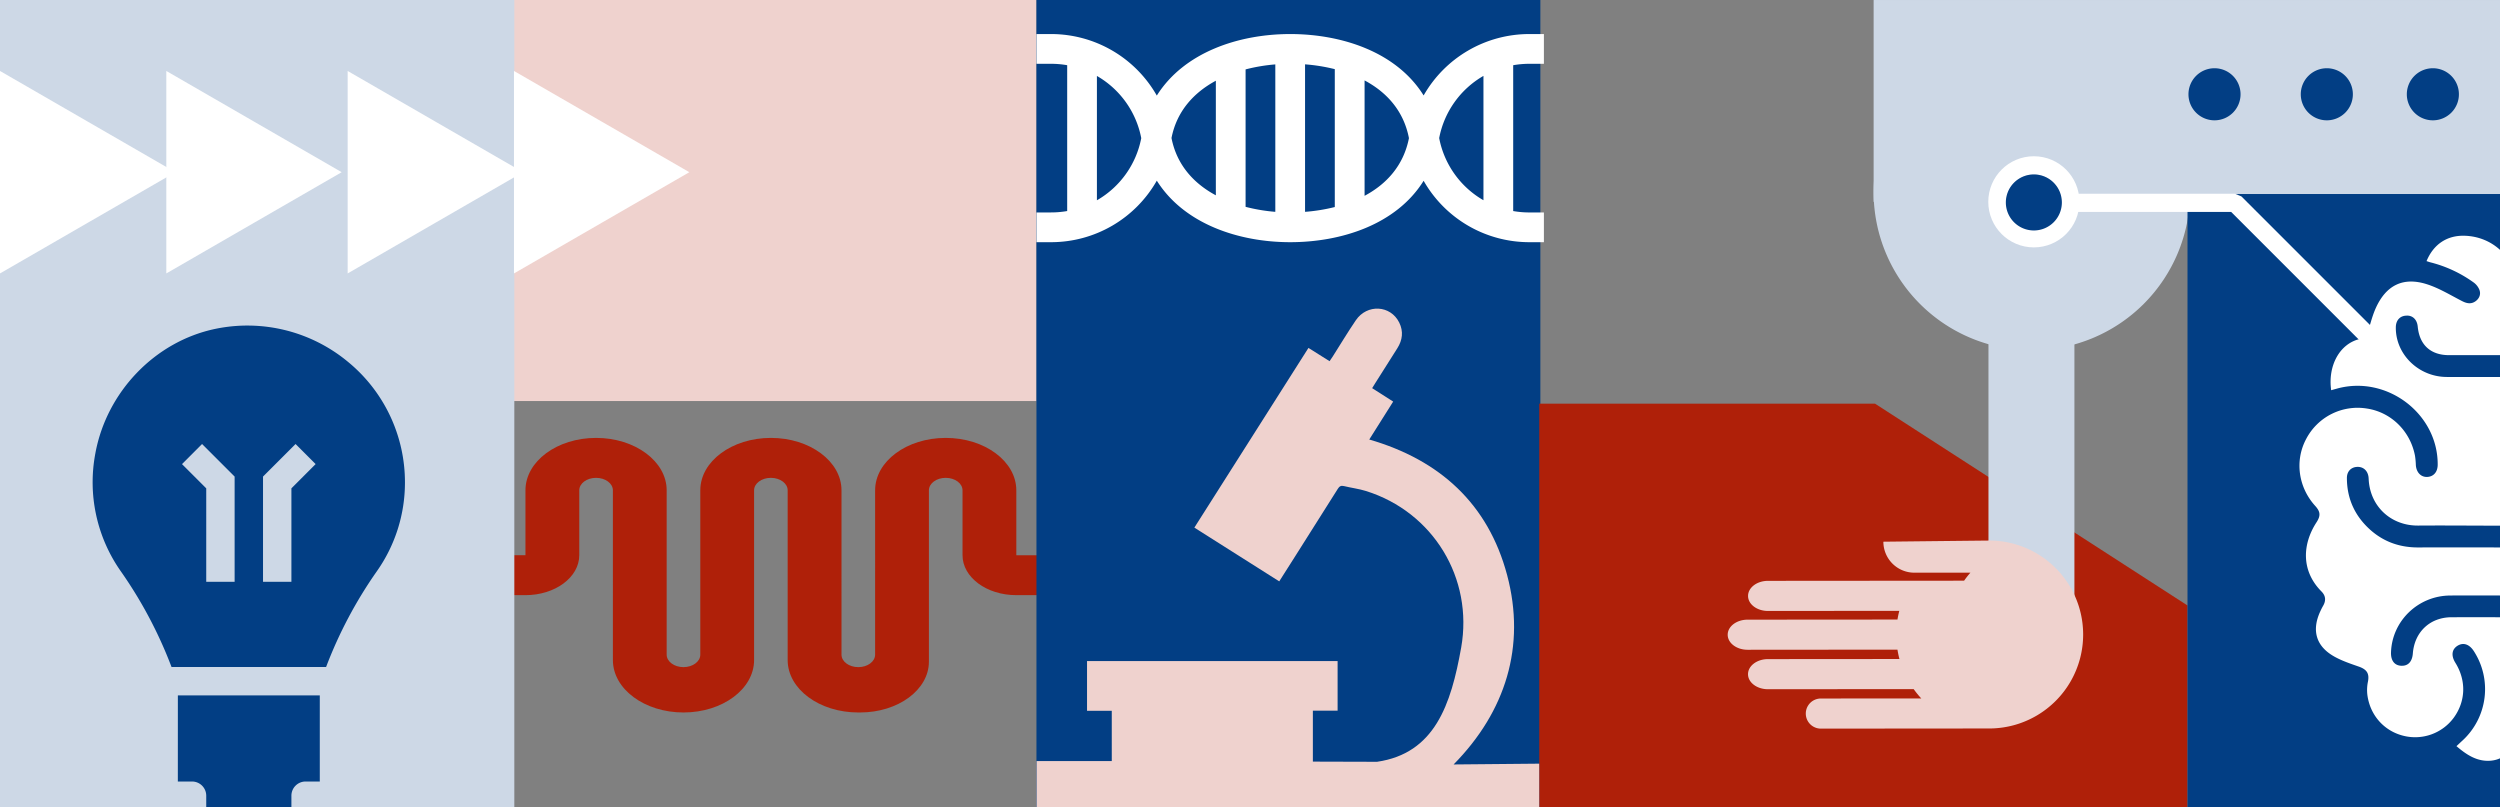 <svg id="Ebene_1" data-name="Ebene 1" xmlns="http://www.w3.org/2000/svg" viewBox="0 0 1920 620"><rect x="0" y="0" width="1920" height="620" fill="#808080" stroke="none"/><defs><style>.cls-1{fill:#efd2ce;}.cls-2{fill:#af2009;}.cls-3{fill:#023e84;}.cls-4{fill:#cdd8e6;}.cls-5{fill:#fff;}.cls-6{fill:none;stroke:#fff;stroke-miterlimit:1;stroke-width:14px;}</style></defs><path class="cls-1" d="M393,308H796V0H393Z"/><path class="cls-2" d="M659.18,547.18h1.35c29.32,0,52.87-17.48,52.87-39V376.56c0-5.29,5.78-9.58,12.91-9.58s12.91,4.29,12.91,9.58v49.85c0,16.94,18.5,30.67,41.31,30.67h18.94c7.13,0,12.91-4.29,12.91-9.58V436c0-5.29-5.78-9.58-12.91-9.58H780.53V376.56c0-22.23-24.27-40.25-54.22-40.25s-54.22,18-54.22,40.25V502.77c0,5.3-5.78,9.59-12.91,9.59s-12.91-4.29-12.91-9.59V376.56c0-22.23-24.28-40.25-54.22-40.25s-54.22,18-54.22,40.25V502.77c0,5.3-5.78,9.59-12.91,9.59S512,508.07,512,502.77V376.56c0-22.23-24.28-40.25-54.22-40.25s-54.23,18-54.23,40.25v49.85H384.63c-7.13,0-12.91,4.29-12.91,9.58V447.5c0,5.29,5.78,9.58,12.91,9.58h18.93c22.82,0,41.32-13.73,41.32-30.67V376.56c0-5.29,5.77-9.58,12.91-9.58s12.91,4.29,12.91,9.58V506.93c0,22.23,24.27,40.25,54.22,40.25s54.22-18,54.22-40.25c0,0,0-98.81,0-130.38,0-5.29,5.78-9.57,12.89-9.57h0c7.12,0,12.9,4.29,12.9,9.57V506.93c0,22.23,24.28,40.25,54.22,40.25Zm0,0"/><rect class="cls-3" x="796" y="-59" width="387" height="742"/><path class="cls-4" d="M1560.45,269a121.51,121.51,0,1,0-121.51-121.51A121.51,121.51,0,0,0,1560.45,269"/><rect class="cls-4" x="1438.94" y="0.01" width="481.22" height="155"/><polygon class="cls-2" points="1680 465.01 1440.15 310.1 1440.15 310 1182.15 310 1182.15 675 1440.15 675 1440.15 620.01 1680 620.01 1680 465.01"/><rect class="cls-3" x="1680" y="149" width="281" height="502"/><path class="cls-5" d="M1848.27,242.37c4.77-.12,8,3.1,8.54,8.39,1.32,14.13,9.91,22,24.08,22q23.85,0,47.7,0c1.56,0,3.12-.15,4.79-.24,0-17.66.64-34.8-.16-51.86-1.06-22.49-18.62-39.06-40.57-39.61-13.33-.33-23.7,6.5-29.07,19.48,1.25.4,2.2.77,3.19,1a97.76,97.76,0,0,1,32.91,15.35,13,13,0,0,1,4.52,5.74c1.22,3.32,0,6.54-2.91,8.68-3.42,2.46-6.77,1.81-10.42-.06-8.93-4.59-17.69-10-27.17-13-18-5.68-31,.74-38.91,17.94-2.46,5.36-4,11.15-5.68,16.85-1,3.58-2.71,6.43-6.43,7.24-15.76,3.46-25,20.51-22.34,39.42,1.58-.44,3.11-.88,4.65-1.3,38.14-10.39,77.34,19.29,77.16,58.43,0,5.56-3.06,9.18-7.92,9.46s-8.47-3.41-8.86-9.09a60,60,0,0,0-.64-7.1c-3.58-19-18.31-33.5-36.92-36.33a44.58,44.58,0,0,0-46.65,23.32c-8.89,16.58-6.16,37,6.87,51.4,4.1,4.53,4.36,7.55,1,12.73-10.61,16.36-12.16,36.93,3.89,53.07,3.25,3.27,3.55,7,1.22,11-.82,1.41-1.54,2.89-2.22,4.37-6.7,14.59-3.18,26.72,10.76,34.55,5.89,3.32,12.45,5.51,18.87,7.75,6.27,2.19,8.28,5.41,7,11.72a31.61,31.61,0,0,0-.45,9.7c1.92,15.66,12.65,27.86,27.47,31.64a36.88,36.88,0,0,0,38.82-13.67c9.32-12.69,9.83-28.64,1.36-42.28-3.45-5.54-2.8-10.44,1.75-13.19,4.38-2.65,8.91-1.13,12.35,4.12a53.62,53.62,0,0,1-8.68,68.76c-1.48,1.35-2.94,2.74-4.61,4.3,7.86,6.71,15.88,12,26.28,11.17,12.15-1,20.56-11.33,20.59-24.95q.07-40.4,0-80.79c0-1.3-.15-2.6-.24-4.15-1.53-.11-2.82-.28-4.12-.28-15.46,0-30.91-.05-46.37,0-16.42.06-28.34,11.27-29.63,27.76-.49,6.36-3.62,9.71-8.86,9.5s-8.11-4-7.91-10.27c.77-24.12,20.78-43.48,45.34-43.68,15.6-.13,31.21,0,46.81,0,1.58,0,3.16-.14,4.64-.21V420.44h-6.08c-23.18,0-46.36-.12-69.55,0-13.81.1-26.08-4-36.47-13-12.17-10.62-18.56-24.1-18.57-40.38,0-5,3.21-8.29,7.87-8.49s8.05,2.79,8.72,7.69c.12.89.13,1.78.19,2.67,1.44,20.42,17.37,34.87,37.94,34.71,17.21-.13,34.42,0,51.64.05q12.14,0,24.29,0V289.51h-5.66c-16.2,0-32.4.13-48.6,0-21.49-.23-39-17.44-38.82-38,0-5.51,3.18-9,8.24-9.1"/><path class="cls-1" d="M1182.1,586.49V623h-386V584.49l57.74,0V545.92h-19V507.68h192.44V545.8h-19v39.12l49.28.14c44.25-6.45,56.78-43.69,64.61-87.67,9.46-53.18-21.43-104.12-73.11-120.3-5.48-1.71-11.27-2.4-16.86-3.77-2.38-.59-3.56.17-4.81,2.17q-16.4,26.16-33,52.21c-3.89,6.14-7.8,12.27-11.94,18.79-21.79-13.81-43.36-27.48-65.18-41.29,29.3-46.14,58.4-92,87.62-138l16.21,10.19c.82-1.22,1.61-2.29,2.32-3.41,5.92-9.32,11.61-18.81,17.81-27.95,8.65-12.77,26.74-11.76,33.39,1.73,3.34,6.77,2.5,13.39-1.46,19.69q-8.45,13.38-16.92,26.73c-.74,1.16-1.45,2.35-2.43,3.93,5.28,3.36,10.53,6.72,16.15,10.31l-18.37,29.13c54.18,15.68,91.33,49.42,105.88,104.11s-1.13,104.84-41.1,145.45Z"/><path class="cls-4" d="M-76,627H395V-58H-76Z"/><path class="cls-3" d="M266.73,277.47a120.94,120.94,0,0,0-101.21-24.93c-46.59,9.66-83.67,48.55-92.29,95.66a118.9,118.9,0,0,0,19.62,90.64,334.68,334.68,0,0,1,38.89,73.42h118.7a334.14,334.14,0,0,1,38.9-73.42A118.07,118.07,0,0,0,311,370.53a119.52,119.52,0,0,0-44.28-93.06ZM180.19,446.84h-21.8V375.05l-18.61-18.61L155.19,341l25,25Zm43.61-71.79v71.79H202V366l25-25,15.41,15.42Zm0,0"/><path class="cls-3" d="M136.58,600.2h10.9a10.91,10.91,0,0,1,10.91,10.9V622H223.8V611.1a10.9,10.9,0,0,1,10.9-10.9h10.9V534.06h-109Zm0,0"/><polygon class="cls-5" points="0 132.25 0 54.5 67.33 93.37 134.67 132.25 67.33 171.12 0 210 0 132.25"/><polygon class="cls-5" points="127.73 132.25 127.73 54.5 195.06 93.37 262.4 132.25 195.06 171.12 127.73 210 127.73 132.25"/><polygon class="cls-5" points="267 132.25 267 54.5 334.33 93.37 401.67 132.25 334.33 171.12 267 210 267 132.25"/><polygon class="cls-5" points="394.73 132.25 394.73 54.5 462.06 93.37 529.4 132.25 462.06 171.12 394.73 210 394.73 132.25"/><path class="cls-5" d="M807.24,49a71,71,0,0,1,12.36,1.08v112a72,72,0,0,1-12.36,1.07H796V186h11.24a93.41,93.41,0,0,0,81.19-47.25c21,33.39,63.14,47.25,102.43,47.25s81.54-13.55,102.49-47.15A93.41,93.41,0,0,0,1174.49,186h11.23V163.16h-11.23a72,72,0,0,1-12.36-1.07v-112A71,71,0,0,1,1174.49,49h11.23V26.15h-11.23a93.41,93.41,0,0,0-81.14,47.16c-20.93-33.59-63.2-47.16-102.49-47.16S909.42,40,888.43,73.4a93.41,93.41,0,0,0-81.19-47.25H796V49Zm217.88,110a134.74,134.74,0,0,1-22.84,3.69V49.42a134.74,134.74,0,0,1,22.84,3.69ZM1048,61.77c16.9,9,30,23.28,34.07,44.31-4.11,21-17.17,35.29-34.07,44.3ZM979.44,162.69a132.8,132.8,0,0,1-22.83-3.84V53.3a133.77,133.77,0,0,1,22.83-3.84ZM933.77,150c-16.79-9-30-23.2-34.06-44,4.07-20.77,17.27-34.94,34.06-44Zm205.52-91.71v95.49a70.32,70.32,0,0,1-34-47.74,70.31,70.31,0,0,1,34-47.75ZM876.48,106.08a70.32,70.32,0,0,1-34.05,47.74V58.33a70.31,70.31,0,0,1,34.05,47.75Zm0,0"/><rect class="cls-4" x="1527.15" y="169.34" width="66" height="322.66"/><path class="cls-1" d="M1446.43,416a23.8,23.8,0,0,0,23.84,23.82l43,0a71.89,71.89,0,0,0-4.84,6.15l-150.62.12c-8.45,0-15.29,5.19-15.3,11.57s6.83,11.56,15.27,11.55l100.89-.08q-.86,3.27-1.41,6.68l-115.1.09c-8.44,0-15.29,5.19-15.29,11.57s6.83,11.55,15.27,11.55l115.11-.1a71.3,71.3,0,0,0,1.53,7.2l-101,.08c-8.45,0-15.29,5.19-15.3,11.57s6.83,11.55,15.28,11.55l111.94-.09a71.91,71.91,0,0,0,5.84,7.17l-77.13.06a11.56,11.56,0,0,0,0,23.12l130.07-.11a72.17,72.17,0,0,0,.12-144.33c-2.83,0-82.1.89-82.1.89"/><polyline class="cls-6" points="1589.44 155.78 1716.44 155.78 1824.15 263.49"/><circle class="cls-6" cx="1562" cy="155" r="28"/><path class="cls-3" d="M1562,177a21.51,21.51,0,1,0-21.51-21.5A21.51,21.51,0,0,0,1562,177"/><path class="cls-3" d="M1700.74,92.41a20,20,0,1,0-20-20,20,20,0,0,0,20,20"/><path class="cls-3" d="M1787,92.41a20,20,0,1,0-20-20,20,20,0,0,0,20,20"/><path class="cls-3" d="M1868.44,92.41a20,20,0,1,0-20-20,20,20,0,0,0,20,20"/></svg>